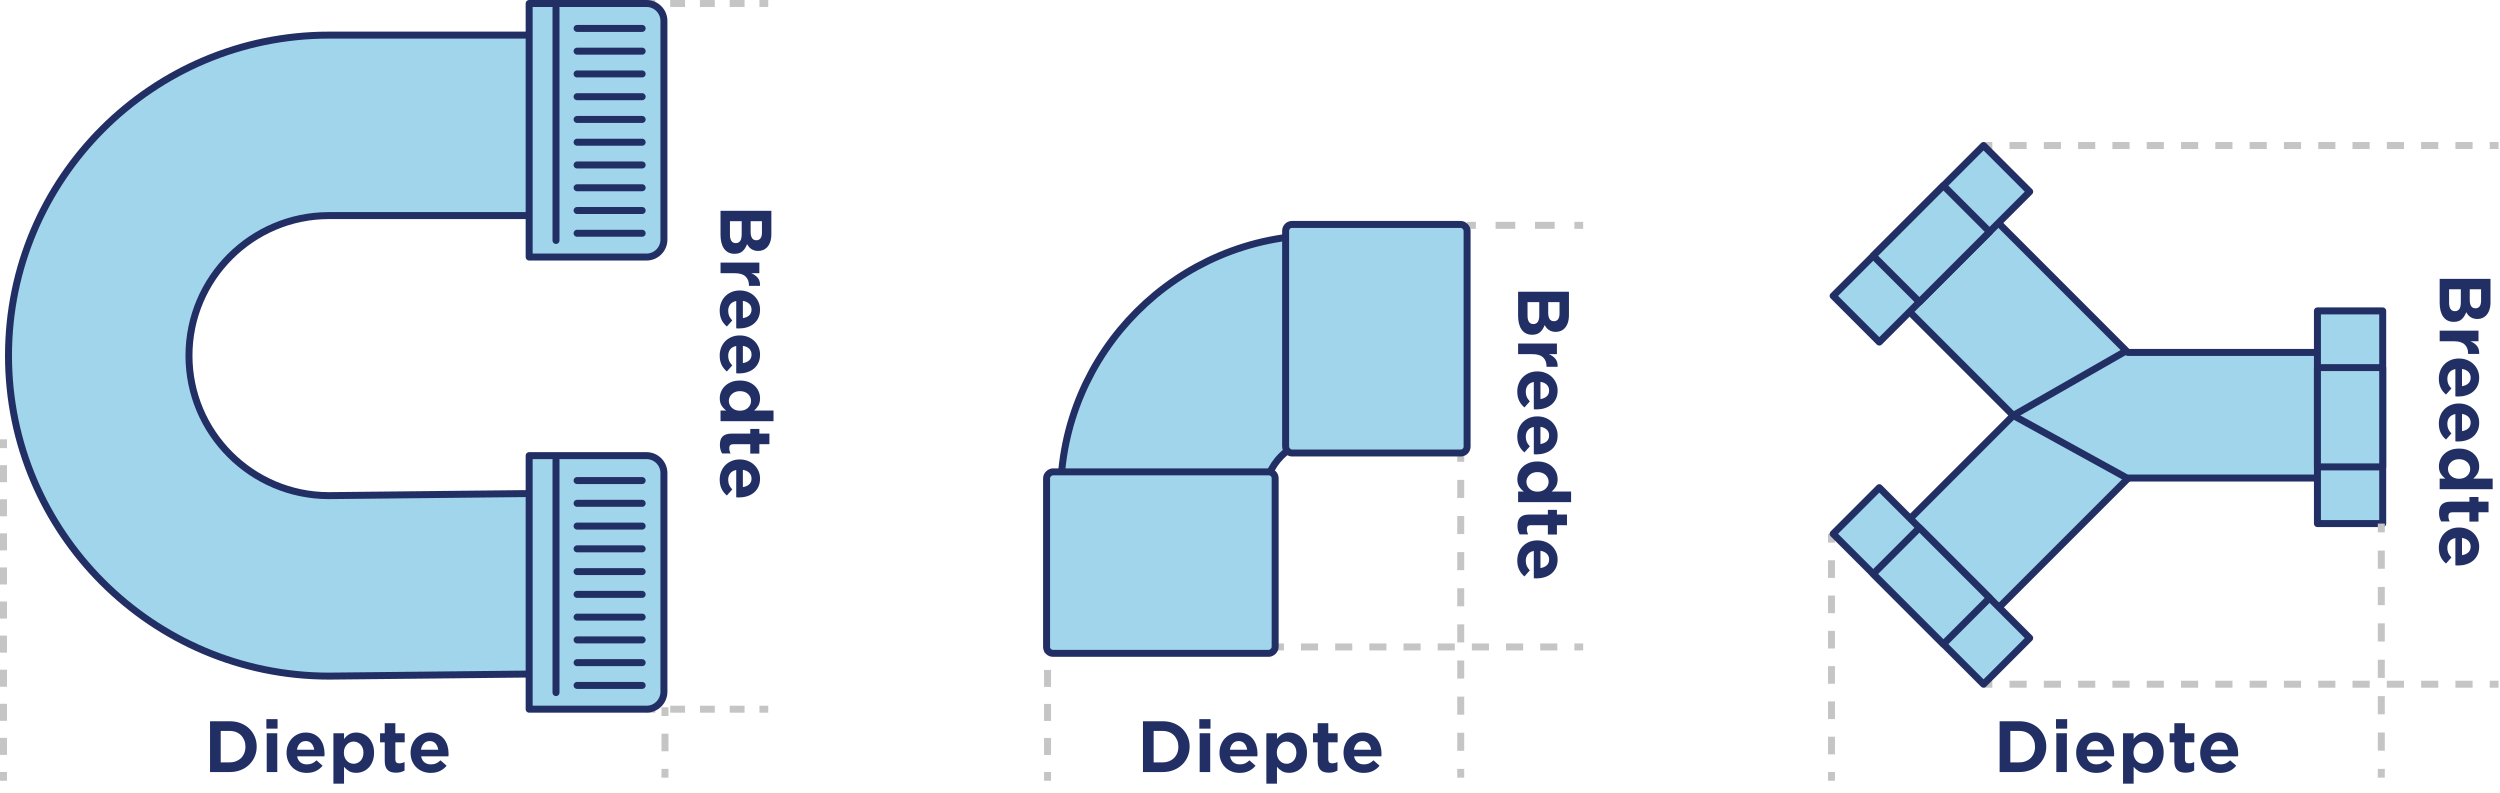 <?xml version="1.0" encoding="UTF-8"?>
<svg id="b" data-name="Laag 2" xmlns="http://www.w3.org/2000/svg" width="465.435" height="147.677" viewBox="0 0 465.435 147.677">
  <g id="c" data-name="Laag 1">
    <polygon points="438.236 65.61 396.148 65.61 396.147 65.61 366.386 35.849 349.852 52.384 374.819 77.351 349.852 102.319 366.386 118.853 396.147 89.092 396.328 88.993 438.236 88.993 438.236 65.61" fill="#a1d5eb" stroke="#212f64" stroke-linecap="round" stroke-linejoin="round" stroke-width="1.3"/>
    <g>
      <line x1="294.747" y1="120.444" x2="293.11" y2="120.444" fill="none" stroke="#c5c5c5" stroke-miterlimit="10" stroke-width="1.3"/>
      <line x1="289.929" y1="120.444" x2="240.627" y2="120.444" fill="none" stroke="#c5c5c5" stroke-dasharray="0 0 3.181 3.181" stroke-miterlimit="10" stroke-width="1.3"/>
      <line x1="239.037" y1="120.444" x2="237.4" y2="120.444" fill="none" stroke="#c5c5c5" stroke-miterlimit="10" stroke-width="1.3"/>
    </g>
    <g>
      <line x1="294.747" y1="41.951" x2="293.11" y2="41.951" fill="none" stroke="#c5c5c5" stroke-miterlimit="10" stroke-width="1.3"/>
      <line x1="289.442" y1="41.951" x2="276.607" y2="41.951" fill="none" stroke="#c5c5c5" stroke-dasharray="0 0 3.667 3.667" stroke-miterlimit="10" stroke-width="1.3"/>
      <line x1="274.773" y1="41.951" x2="273.136" y2="41.951" fill="none" stroke="#c5c5c5" stroke-miterlimit="10" stroke-width="1.3"/>
    </g>
    <g>
      <line x1="143.025" y1=".65" x2="141.388" y2=".65" fill="none" stroke="#c5c5c5" stroke-miterlimit="10" stroke-width="1.3"/>
      <line x1="138.619" y1=".65" x2="123.385" y2=".65" fill="none" stroke="#c5c5c5" stroke-dasharray="0 0 2.77 2.77" stroke-miterlimit="10" stroke-width="1.3"/>
      <line x1="122" y1=".65" x2="120.363" y2=".65" fill="none" stroke="#c5c5c5" stroke-miterlimit="10" stroke-width="1.3"/>
    </g>
    <g>
      <line x1="143.025" y1="132.034" x2="141.388" y2="132.034" fill="none" stroke="#c5c5c5" stroke-miterlimit="10" stroke-width="1.3"/>
      <line x1="138.619" y1="132.034" x2="123.385" y2="132.034" fill="none" stroke="#c5c5c5" stroke-dasharray="0 0 2.77 2.77" stroke-miterlimit="10" stroke-width="1.3"/>
      <line x1="122" y1="132.034" x2="120.363" y2="132.034" fill="none" stroke="#c5c5c5" stroke-miterlimit="10" stroke-width="1.3"/>
    </g>
    <g>
      <line x1="465.16" y1="127.383" x2="463.523" y2="127.383" fill="none" stroke="#c5c5c5" stroke-miterlimit="10" stroke-width="1.3"/>
      <line x1="460.33" y1="127.383" x2="372.515" y2="127.383" fill="none" stroke="#c5c5c5" stroke-dasharray="0 0 3.193 3.193" stroke-miterlimit="10" stroke-width="1.3"/>
      <line x1="370.918" y1="127.383" x2="369.281" y2="127.383" fill="none" stroke="#c5c5c5" stroke-miterlimit="10" stroke-width="1.3"/>
    </g>
    <g>
      <line x1="465.16" y1="27.092" x2="463.523" y2="27.092" fill="none" stroke="#c5c5c5" stroke-miterlimit="10" stroke-width="1.3"/>
      <line x1="460.33" y1="27.092" x2="372.515" y2="27.092" fill="none" stroke="#c5c5c5" stroke-dasharray="0 0 3.193 3.193" stroke-miterlimit="10" stroke-width="1.3"/>
      <line x1="370.918" y1="27.092" x2="369.281" y2="27.092" fill="none" stroke="#c5c5c5" stroke-miterlimit="10" stroke-width="1.3"/>
    </g>
    <g>
      <path d="m212.792,134.275h3.653c.746,0,1.426.119,2.041.357s1.144.57,1.586.994c.442.425.787.923,1.034,1.495s.371,1.192.371,1.859v.025c0,.668-.124,1.29-.371,1.866s-.591,1.077-1.034,1.501c-.442.425-.971.759-1.586,1.001-.615.243-1.295.364-2.041.364h-3.653v-9.464Zm1.989,1.807v5.851h1.664c.442,0,.843-.072,1.203-.215.359-.143.667-.34.923-.592.256-.251.455-.555.598-.91.143-.354.214-.749.214-1.183v-.026c0-.424-.071-.816-.214-1.176s-.342-.67-.598-.93c-.255-.26-.563-.462-.923-.604-.36-.144-.76-.215-1.203-.215h-1.664Z" fill="#212f64" stroke-width="0"/>
      <path d="m223.282,133.885h2.08v1.768h-2.08v-1.768Zm.065,2.626h1.963v7.228h-1.963v-7.228Z" fill="#212f64" stroke-width="0"/>
      <path d="m230.796,143.895c-.538,0-1.036-.091-1.495-.273-.459-.182-.856-.438-1.189-.767s-.596-.722-.787-1.177c-.19-.455-.286-.96-.286-1.515v-.025c0-.521.086-1.008.26-1.463s.418-.852.734-1.189.693-.606,1.131-.806c.438-.199.917-.3,1.437-.3.598,0,1.118.108,1.56.325.442.217.806.505,1.092.864.286.36.5.776.644,1.248.143.473.214.965.214,1.476,0,.078-.002.161-.006.247-.004.087-.011.178-.02.273h-5.083c.095.494.303.866.624,1.118.32.251.719.377,1.196.377.364,0,.683-.059.956-.176s.553-.31.838-.578l1.131,1.001c-.338.416-.75.743-1.235.981s-1.057.357-1.716.357Zm1.391-4.316c-.07-.477-.236-.864-.5-1.163-.265-.299-.626-.449-1.085-.449-.442,0-.804.146-1.086.436-.282.291-.461.683-.539,1.177h3.211Z" fill="#212f64" stroke-width="0"/>
      <path d="m235.762,136.511h1.976v1.078c.251-.346.559-.635.923-.864.364-.229.819-.345,1.365-.345.425,0,.834.083,1.229.247.395.165.745.405,1.053.722.307.316.554.707.741,1.17.187.464.28.995.28,1.593v.026c0,.598-.091,1.131-.273,1.599-.182.468-.427.86-.734,1.177s-.661.557-1.06.722c-.398.164-.81.246-1.235.246-.555,0-1.012-.11-1.372-.331-.359-.221-.665-.483-.917-.786v3.133h-1.976v-9.386Zm3.77,5.681c.243,0,.475-.048.696-.144.221-.095.416-.231.585-.409s.301-.395.396-.649c.095-.256.143-.54.143-.852v-.026c0-.312-.048-.594-.143-.845-.096-.252-.228-.466-.396-.644s-.364-.316-.585-.416c-.221-.1-.453-.149-.696-.149-.251,0-.485.05-.702.149-.217.1-.41.238-.579.416s-.301.392-.396.644c-.096.251-.143.532-.143.845v.026c0,.312.047.594.143.845.095.251.228.466.396.644s.362.316.579.416c.216.1.45.149.702.149Z" fill="#212f64" stroke-width="0"/>
      <path d="m247.424,143.856c-.312,0-.598-.035-.858-.104-.26-.069-.481-.186-.663-.351-.182-.165-.325-.386-.429-.663s-.156-.624-.156-1.04v-3.497h-.871v-1.689h.871v-1.872h1.976v1.872h1.742v1.689h-1.742v3.172c0,.494.234.741.702.741.364,0,.702-.082,1.014-.247v1.586c-.217.122-.451.219-.702.293-.251.073-.546.11-.884.11Z" fill="#212f64" stroke-width="0"/>
      <path d="m253.885,143.895c-.538,0-1.036-.091-1.495-.273-.459-.182-.856-.438-1.189-.767s-.596-.722-.787-1.177c-.19-.455-.286-.96-.286-1.515v-.025c0-.521.086-1.008.26-1.463s.418-.852.734-1.189.693-.606,1.131-.806c.438-.199.917-.3,1.437-.3.598,0,1.118.108,1.56.325.442.217.806.505,1.092.864.286.36.5.776.644,1.248.143.473.214.965.214,1.476,0,.078-.002.161-.006.247-.004.087-.011.178-.02.273h-5.083c.095.494.303.866.624,1.118.32.251.719.377,1.196.377.364,0,.683-.059.956-.176s.553-.31.838-.578l1.131,1.001c-.338.416-.75.743-1.235.981s-1.057.357-1.716.357Zm1.391-4.316c-.07-.477-.236-.864-.5-1.163-.265-.299-.626-.449-1.085-.449-.442,0-.804.146-1.086.436-.282.291-.461.683-.539,1.177h3.211Z" fill="#212f64" stroke-width="0"/>
    </g>
    <g>
      <path d="m292.096,54.313v4.355c0,.546-.071,1.026-.214,1.442s-.349.763-.618,1.04c-.433.425-.971.637-1.612.637h-.026c-.269,0-.509-.034-.722-.104s-.401-.16-.565-.273c-.165-.112-.31-.247-.436-.402-.125-.156-.236-.316-.332-.481-.199.546-.477.981-.832,1.307s-.85.487-1.482.487h-.026c-.434,0-.812-.084-1.138-.253-.325-.169-.596-.408-.812-.716s-.379-.68-.487-1.117c-.108-.438-.163-.921-.163-1.45v-4.472h9.464Zm-6.604,6.019c.338,0,.603-.13.793-.39.191-.26.286-.672.286-1.235v-2.456h-2.184v2.534c0,.485.089.865.267,1.138.178.273.449.409.812.409h.026Zm3.835-.532c.321,0,.57-.122.748-.364.178-.243.267-.594.267-1.053v-2.132h-2.106v2.002c0,.477.084.854.253,1.131s.44.416.812.416h.026Z" fill="#212f64" stroke-width="0"/>
      <path d="m289.86,63.959v1.976h-1.495c.511.217.917.509,1.216.878.299.368.435.859.409,1.476h-2.067v-.104c0-.693-.212-1.241-.637-1.645-.424-.403-1.079-.604-1.963-.604h-2.691v-1.976h7.228Z" fill="#212f64" stroke-width="0"/>
      <path d="m282.476,72.903c0-.537.091-1.035.273-1.494.182-.46.438-.856.767-1.189.33-.334.722-.597,1.177-.787s.96-.286,1.515-.286h.026c.52,0,1.007.087,1.462.261.455.173.852.418,1.189.734s.606.693.806,1.131c.199.438.299.916.299,1.437,0,.598-.108,1.118-.325,1.56-.217.442-.505.807-.865,1.092-.36.286-.776.501-1.248.644-.472.144-.964.215-1.476.215-.078,0-.16-.002-.247-.007-.087-.004-.178-.011-.273-.02v-5.083c-.494.096-.867.304-1.118.624-.251.321-.377.72-.377,1.196,0,.364.058.683.175.956.117.272.31.552.579.838l-1.001,1.131c-.416-.338-.743-.749-.981-1.234s-.357-1.058-.357-1.717Zm4.316,1.392c.477-.069.864-.236,1.164-.501.299-.264.448-.626.448-1.085,0-.442-.145-.804-.436-1.086-.291-.281-.683-.461-1.176-.539v3.211Z" fill="#212f64" stroke-width="0"/>
      <path d="m282.476,81.275c0-.537.091-1.035.273-1.494.182-.46.438-.856.767-1.189.33-.334.722-.597,1.177-.787s.96-.286,1.515-.286h.026c.52,0,1.007.087,1.462.261.455.173.852.418,1.189.734s.606.693.806,1.131c.199.438.299.916.299,1.437,0,.598-.108,1.118-.325,1.56-.217.442-.505.807-.865,1.092-.36.286-.776.501-1.248.644-.472.144-.964.215-1.476.215-.078,0-.16-.002-.247-.007-.087-.004-.178-.011-.273-.02v-5.083c-.494.096-.867.304-1.118.624-.251.321-.377.72-.377,1.196,0,.364.058.683.175.956.117.272.31.552.579.838l-1.001,1.131c-.416-.338-.743-.749-.981-1.234s-.357-1.058-.357-1.717Zm4.316,1.392c.477-.069.864-.236,1.164-.501.299-.264.448-.626.448-1.085,0-.442-.145-.804-.436-1.086-.291-.281-.683-.461-1.176-.539v3.211Z" fill="#212f64" stroke-width="0"/>
      <path d="m282.489,89.218c0-.425.083-.834.247-1.229s.405-.745.722-1.053c.316-.308.706-.555,1.17-.741.463-.187.999-.279,1.605-.279h.026c.598,0,1.129.091,1.593.272.463.183.854.427,1.17.735.316.308.557.658.721,1.053s.247.808.247,1.241c0,.555-.108,1.012-.325,1.372-.217.359-.477.665-.78.916h3.614v1.976h-9.867v-1.976h1.066c-.347-.251-.635-.559-.864-.923s-.345-.819-.345-1.365Zm1.69.494c0,.242.05.475.149.695.1.222.238.416.416.585s.392.302.644.396c.251.096.533.144.845.144h.026c.312,0,.594-.048.845-.144.251-.095.466-.228.644-.396.177-.169.316-.363.416-.585.099-.221.149-.453.149-.695,0-.251-.048-.485-.143-.702-.096-.217-.232-.409-.41-.578s-.395-.302-.65-.396c-.256-.096-.54-.144-.852-.144h-.026c-.312,0-.594.048-.845.144-.251.095-.466.228-.644.396s-.316.361-.416.578-.149.451-.149.702Z" fill="#212f64" stroke-width="0"/>
      <path d="m282.515,97.902c0-.312.035-.598.104-.857.069-.26.187-.481.351-.663.165-.183.386-.325.663-.429.277-.104.624-.156,1.04-.156h3.497v-.871h1.69v.871h1.872v1.976h-1.872v1.742h-1.69v-1.742h-3.172c-.494,0-.741.234-.741.702,0,.364.082.702.247,1.014h-1.586c-.122-.217-.219-.45-.292-.701-.074-.252-.111-.547-.111-.885Z" fill="#212f64" stroke-width="0"/>
      <path d="m282.476,104.362c0-.537.091-1.035.273-1.494.182-.46.438-.856.767-1.189.33-.334.722-.597,1.177-.787s.96-.286,1.515-.286h.026c.52,0,1.007.087,1.462.261.455.173.852.418,1.189.734s.606.693.806,1.131c.199.438.299.916.299,1.437,0,.598-.108,1.118-.325,1.56-.217.442-.505.807-.865,1.092-.36.286-.776.501-1.248.644-.472.144-.964.215-1.476.215-.078,0-.16-.002-.247-.007-.087-.004-.178-.011-.273-.02v-5.083c-.494.096-.867.304-1.118.624-.251.321-.377.72-.377,1.196,0,.364.058.683.175.956.117.272.31.552.579.838l-1.001,1.131c-.416-.338-.743-.749-.981-1.234s-.357-1.058-.357-1.717Zm4.316,1.392c.477-.069.864-.236,1.164-.501.299-.264.448-.626.448-1.085,0-.442-.145-.804-.436-1.086-.291-.281-.683-.461-1.176-.539v3.211Z" fill="#212f64" stroke-width="0"/>
    </g>
    <g>
      <path d="m143.608,39.243v4.355c0,.546-.071,1.026-.214,1.442s-.349.763-.618,1.04c-.433.425-.971.637-1.612.637h-.026c-.269,0-.509-.034-.722-.104s-.401-.16-.565-.273c-.165-.112-.31-.247-.436-.402-.125-.156-.236-.316-.332-.481-.199.546-.477.981-.832,1.307s-.85.487-1.482.487h-.026c-.434,0-.812-.084-1.138-.253-.325-.169-.596-.408-.812-.716s-.379-.68-.487-1.117c-.108-.438-.163-.921-.163-1.45v-4.472h9.464Zm-6.604,6.019c.338,0,.603-.13.793-.39.191-.26.286-.672.286-1.235v-2.456h-2.184v2.534c0,.485.089.865.267,1.138.178.273.449.409.812.409h.026Zm3.835-.532c.321,0,.57-.122.748-.364.178-.243.267-.594.267-1.053v-2.132h-2.106v2.002c0,.477.084.854.253,1.131s.44.416.812.416h.026Z" fill="#212f64" stroke-width="0"/>
      <path d="m141.372,48.89v1.976h-1.495c.511.217.917.509,1.216.878.299.368.435.859.409,1.476h-2.067v-.104c0-.693-.212-1.241-.637-1.645-.424-.403-1.079-.604-1.963-.604h-2.691v-1.976h7.228Z" fill="#212f64" stroke-width="0"/>
      <path d="m133.988,57.833c0-.537.091-1.035.273-1.494.182-.46.438-.856.767-1.189.33-.334.722-.597,1.177-.787s.96-.286,1.515-.286h.026c.52,0,1.007.087,1.462.261.455.173.852.418,1.189.734s.606.693.806,1.131c.199.438.299.916.299,1.437,0,.598-.108,1.118-.325,1.56-.217.442-.505.807-.865,1.092-.36.286-.776.501-1.248.644-.472.144-.964.215-1.476.215-.078,0-.16-.002-.247-.007-.087-.004-.178-.011-.273-.02v-5.083c-.494.096-.867.304-1.118.624-.251.321-.377.72-.377,1.196,0,.364.058.683.175.956.117.272.31.552.579.838l-1.001,1.131c-.416-.338-.743-.749-.981-1.234s-.357-1.058-.357-1.717Zm4.316,1.392c.477-.069.864-.236,1.164-.501.299-.264.448-.626.448-1.085,0-.442-.145-.804-.436-1.086-.291-.281-.683-.461-1.176-.539v3.211Z" fill="#212f64" stroke-width="0"/>
      <path d="m133.988,66.205c0-.537.091-1.035.273-1.494.182-.46.438-.856.767-1.189.33-.334.722-.597,1.177-.787s.96-.286,1.515-.286h.026c.52,0,1.007.087,1.462.261.455.173.852.418,1.189.734s.606.693.806,1.131c.199.438.299.916.299,1.437,0,.598-.108,1.118-.325,1.56-.217.442-.505.807-.865,1.092-.36.286-.776.501-1.248.644-.472.144-.964.215-1.476.215-.078,0-.16-.002-.247-.007-.087-.004-.178-.011-.273-.02v-5.083c-.494.096-.867.304-1.118.624-.251.321-.377.72-.377,1.196,0,.364.058.683.175.956.117.272.31.552.579.838l-1.001,1.131c-.416-.338-.743-.749-.981-1.234s-.357-1.058-.357-1.717Zm4.316,1.392c.477-.069.864-.236,1.164-.501.299-.264.448-.626.448-1.085,0-.442-.145-.804-.436-1.086-.291-.281-.683-.461-1.176-.539v3.211Z" fill="#212f64" stroke-width="0"/>
      <path d="m134.001,74.149c0-.425.083-.834.247-1.229s.405-.745.722-1.053c.316-.308.706-.555,1.17-.741.463-.187.999-.279,1.605-.279h.026c.598,0,1.129.091,1.593.272.463.183.854.427,1.17.735.316.308.557.658.721,1.053s.247.808.247,1.241c0,.555-.108,1.012-.325,1.372-.217.359-.477.665-.78.916h3.614v1.976h-9.867v-1.976h1.066c-.347-.251-.635-.559-.864-.923s-.345-.819-.345-1.365Zm1.69.494c0,.242.05.475.149.695.1.222.238.416.416.585s.392.302.644.396c.251.096.533.144.845.144h.026c.312,0,.594-.048.845-.144.251-.095.466-.228.644-.396.177-.169.316-.363.416-.585.099-.221.149-.453.149-.695,0-.251-.048-.485-.143-.702-.096-.217-.232-.409-.41-.578s-.395-.302-.65-.396c-.256-.096-.54-.144-.852-.144h-.026c-.312,0-.594.048-.845.144-.251.095-.466.228-.644.396s-.316.361-.416.578-.149.451-.149.702Z" fill="#212f64" stroke-width="0"/>
      <path d="m134.026,82.832c0-.312.035-.598.104-.857.069-.26.187-.481.351-.663.165-.183.386-.325.663-.429.277-.104.624-.156,1.04-.156h3.497v-.871h1.69v.871h1.872v1.976h-1.872v1.742h-1.69v-1.742h-3.172c-.494,0-.741.234-.741.702,0,.364.082.702.247,1.014h-1.586c-.122-.217-.219-.45-.292-.701-.074-.252-.111-.547-.111-.885Z" fill="#212f64" stroke-width="0"/>
      <path d="m133.988,89.293c0-.537.091-1.035.273-1.494.182-.46.438-.856.767-1.189.33-.334.722-.597,1.177-.787s.96-.286,1.515-.286h.026c.52,0,1.007.087,1.462.261.455.173.852.418,1.189.734s.606.693.806,1.131c.199.438.299.916.299,1.437,0,.598-.108,1.118-.325,1.56-.217.442-.505.807-.865,1.092-.36.286-.776.501-1.248.644-.472.144-.964.215-1.476.215-.078,0-.16-.002-.247-.007-.087-.004-.178-.011-.273-.02v-5.083c-.494.096-.867.304-1.118.624-.251.321-.377.72-.377,1.196,0,.364.058.683.175.956.117.272.31.552.579.838l-1.001,1.131c-.416-.338-.743-.749-.981-1.234s-.357-1.058-.357-1.717Zm4.316,1.392c.477-.069.864-.236,1.164-.501.299-.264.448-.626.448-1.085,0-.442-.145-.804-.436-1.086-.291-.281-.683-.461-1.176-.539v3.211Z" fill="#212f64" stroke-width="0"/>
    </g>
    <g>
      <path d="m463.666,51.913v4.355c0,.546-.071,1.026-.215,1.442-.143.416-.349.763-.617,1.04-.434.425-.971.637-1.612.637h-.025c-.269,0-.51-.034-.722-.104-.213-.069-.401-.16-.565-.273-.165-.112-.31-.247-.436-.402-.126-.156-.236-.316-.331-.481-.2.546-.478.981-.832,1.307-.355.325-.85.487-1.482.487h-.026c-.433,0-.812-.084-1.137-.253-.325-.169-.597-.408-.812-.716-.217-.308-.38-.68-.488-1.117-.108-.438-.162-.921-.162-1.45v-4.472h9.464Zm-6.604,6.019c.338,0,.602-.13.793-.39.19-.26.286-.672.286-1.235v-2.456h-2.185v2.534c0,.485.089.865.267,1.138.178.273.448.409.812.409h.026Zm3.835-.532c.32,0,.569-.122.747-.364.178-.243.267-.594.267-1.053v-2.132h-2.106v2.002c0,.477.085.854.254,1.131s.439.416.812.416h.026Z" fill="#212f64" stroke-width="0"/>
      <path d="m461.43,61.56v1.976h-1.494c.511.217.916.509,1.215.878.299.368.436.859.41,1.476h-2.067v-.104c0-.693-.213-1.241-.637-1.645-.425-.403-1.079-.604-1.963-.604h-2.691v-1.976h7.228Z" fill="#212f64" stroke-width="0"/>
      <path d="m454.046,70.503c0-.537.091-1.035.273-1.494.182-.46.438-.856.767-1.189.329-.334.722-.597,1.177-.787s.96-.286,1.515-.286h.025c.521,0,1.008.087,1.463.261.455.173.852.418,1.189.734s.606.693.806,1.131.3.916.3,1.437c0,.598-.108,1.118-.325,1.56-.217.442-.505.807-.864,1.092-.36.286-.776.501-1.248.644-.473.144-.965.215-1.476.215-.078,0-.161-.002-.247-.007-.087-.004-.178-.011-.273-.02v-5.083c-.494.096-.866.304-1.118.624-.251.321-.377.72-.377,1.196,0,.364.059.683.176.956.117.272.31.552.578.838l-1.001,1.131c-.416-.338-.743-.749-.981-1.234s-.357-1.058-.357-1.717Zm4.316,1.392c.477-.069.864-.236,1.163-.501.299-.264.449-.626.449-1.085,0-.442-.146-.804-.436-1.086-.291-.281-.683-.461-1.177-.539v3.211Z" fill="#212f64" stroke-width="0"/>
      <path d="m454.046,78.875c0-.537.091-1.035.273-1.494.182-.46.438-.856.767-1.189.329-.334.722-.597,1.177-.787s.96-.286,1.515-.286h.025c.521,0,1.008.087,1.463.261.455.173.852.418,1.189.734s.606.693.806,1.131.3.916.3,1.437c0,.598-.108,1.118-.325,1.56-.217.442-.505.807-.864,1.092-.36.286-.776.501-1.248.644-.473.144-.965.215-1.476.215-.078,0-.161-.002-.247-.007-.087-.004-.178-.011-.273-.02v-5.083c-.494.096-.866.304-1.118.624-.251.321-.377.72-.377,1.196,0,.364.059.683.176.956.117.272.31.552.578.838l-1.001,1.131c-.416-.338-.743-.749-.981-1.234s-.357-1.058-.357-1.717Zm4.316,1.392c.477-.069.864-.236,1.163-.501.299-.264.449-.626.449-1.085,0-.442-.146-.804-.436-1.086-.291-.281-.683-.461-1.177-.539v3.211Z" fill="#212f64" stroke-width="0"/>
      <path d="m454.06,86.819c0-.425.082-.834.246-1.229.165-.395.405-.745.722-1.053s.707-.555,1.17-.741c.464-.187.999-.279,1.605-.279h.026c.598,0,1.129.091,1.593.272.463.183.854.427,1.17.735.316.308.557.658.722,1.053.164.395.247.808.247,1.241,0,.555-.108,1.012-.325,1.372-.217.359-.477.665-.78.916h3.614v1.976h-9.867v-1.976h1.066c-.347-.251-.636-.559-.865-.923s-.344-.819-.344-1.365Zm1.689.494c0,.242.05.475.149.695.1.222.238.416.416.585s.393.302.644.396c.251.096.533.144.845.144h.026c.312,0,.594-.048.845-.144.252-.095.466-.228.644-.396s.316-.363.416-.585c.1-.221.149-.453.149-.695,0-.251-.048-.485-.143-.702-.096-.217-.232-.409-.409-.578-.178-.169-.395-.302-.65-.396-.256-.096-.539-.144-.852-.144h-.026c-.312,0-.594.048-.845.144-.251.095-.466.228-.644.396s-.316.361-.416.578-.149.451-.149.702Z" fill="#212f64" stroke-width="0"/>
      <path d="m454.085,95.502c0-.312.035-.598.104-.857s.186-.481.351-.663c.165-.183.386-.325.663-.429.277-.104.624-.156,1.04-.156h3.497v-.871h1.689v.871h1.872v1.976h-1.872v1.742h-1.689v-1.742h-3.172c-.494,0-.741.234-.741.702,0,.364.082.702.247,1.014h-1.586c-.122-.217-.219-.45-.293-.701-.073-.252-.11-.547-.11-.885Z" fill="#212f64" stroke-width="0"/>
      <path d="m454.046,101.963c0-.537.091-1.035.273-1.494.182-.46.438-.856.767-1.189.329-.334.722-.597,1.177-.787s.96-.286,1.515-.286h.025c.521,0,1.008.087,1.463.261.455.173.852.418,1.189.734s.606.693.806,1.131.3.916.3,1.437c0,.598-.108,1.118-.325,1.56-.217.442-.505.807-.864,1.092-.36.286-.776.501-1.248.644-.473.144-.965.215-1.476.215-.078,0-.161-.002-.247-.007-.087-.004-.178-.011-.273-.02v-5.083c-.494.096-.866.304-1.118.624-.251.321-.377.72-.377,1.196,0,.364.059.683.176.956.117.272.31.552.578.838l-1.001,1.131c-.416-.338-.743-.749-.981-1.234s-.357-1.058-.357-1.717Zm4.316,1.392c.477-.069.864-.236,1.163-.501.299-.264.449-.626.449-1.085,0-.442-.146-.804-.436-1.086-.291-.281-.683-.461-1.177-.539v3.211Z" fill="#212f64" stroke-width="0"/>
    </g>
    <g>
      <line x1="271.947" y1="84.337" x2="271.947" y2="85.974" fill="none" stroke="#c5c5c5" stroke-miterlimit="10" stroke-width="1.3"/>
      <line x1="271.947" y1="89.337" x2="271.947" y2="141.465" fill="none" stroke="#c5c5c5" stroke-dasharray="0 0 3.363 3.363" stroke-miterlimit="10" stroke-width="1.3"/>
      <line x1="271.947" y1="143.146" x2="271.947" y2="144.783" fill="none" stroke="#c5c5c5" stroke-miterlimit="10" stroke-width="1.3"/>
    </g>
    <g>
      <line x1="195.025" y1="119.92" x2="195.025" y2="121.557" fill="none" stroke="#c5c5c5" stroke-miterlimit="10" stroke-width="1.3"/>
      <line x1="195.025" y1="124.723" x2="195.025" y2="142.137" fill="none" stroke="#c5c5c5" stroke-dasharray="0 0 3.166 3.166" stroke-miterlimit="10" stroke-width="1.3"/>
      <line x1="195.025" y1="143.72" x2="195.025" y2="145.357" fill="none" stroke="#c5c5c5" stroke-miterlimit="10" stroke-width="1.3"/>
    </g>
    <g>
      <path d="m372.28,134.275h3.654c.745,0,1.425.119,2.041.357.615.238,1.144.57,1.586.994.441.425.786.923,1.033,1.495s.37,1.192.37,1.859v.025c0,.668-.123,1.29-.37,1.866s-.592,1.077-1.033,1.501c-.442.425-.971.759-1.586,1.001-.616.243-1.296.364-2.041.364h-3.654v-9.464Zm1.99,1.807v5.851h1.664c.441,0,.843-.072,1.202-.215s.667-.34.923-.592c.256-.251.455-.555.599-.91.143-.354.214-.749.214-1.183v-.026c0-.424-.071-.816-.214-1.176-.144-.359-.343-.67-.599-.93s-.563-.462-.923-.604c-.359-.144-.761-.215-1.202-.215h-1.664Z" fill="#212f64" stroke-width="0"/>
      <path d="m382.772,133.885h2.08v1.768h-2.08v-1.768Zm.064,2.626h1.963v7.228h-1.963v-7.228Z" fill="#212f64" stroke-width="0"/>
      <path d="m390.285,143.895c-.537,0-1.035-.091-1.494-.273-.46-.182-.856-.438-1.189-.767-.334-.329-.597-.722-.787-1.177s-.286-.96-.286-1.515v-.025c0-.521.087-1.008.261-1.463.173-.455.418-.852.734-1.189s.693-.606,1.131-.806.916-.3,1.437-.3c.598,0,1.118.108,1.56.325.442.217.807.505,1.092.864.286.36.501.776.644,1.248.144.473.215.965.215,1.476,0,.078-.002.161-.007.247-.004.087-.011.178-.02.273h-5.083c.096.494.304.866.624,1.118.321.251.72.377,1.196.377.364,0,.683-.059.956-.176.272-.117.552-.31.838-.578l1.131,1.001c-.338.416-.749.743-1.234.981s-1.058.357-1.717.357Zm1.392-4.316c-.069-.477-.236-.864-.501-1.163-.264-.299-.626-.449-1.085-.449-.442,0-.804.146-1.086.436-.281.291-.461.683-.539,1.177h3.211Z" fill="#212f64" stroke-width="0"/>
      <path d="m395.252,136.511h1.976v1.078c.251-.346.56-.635.923-.864.364-.229.819-.345,1.365-.345.425,0,.834.083,1.229.247.395.165.745.405,1.053.722s.555.707.741,1.17c.187.464.279.995.279,1.593v.026c0,.598-.091,1.131-.272,1.599-.183.468-.427.86-.734,1.177-.309.316-.661.557-1.06.722-.399.164-.811.246-1.235.246-.555,0-1.012-.11-1.371-.331-.36-.221-.666-.483-.917-.786v3.133h-1.976v-9.386Zm3.77,5.681c.243,0,.475-.048.695-.144.222-.095.416-.231.585-.409s.302-.395.396-.649c.096-.256.144-.54.144-.852v-.026c0-.312-.048-.594-.144-.845-.095-.252-.228-.466-.396-.644s-.363-.316-.585-.416c-.221-.1-.452-.149-.695-.149-.251,0-.485.05-.702.149s-.409.238-.578.416-.302.392-.396.644c-.096.251-.143.532-.143.845v.026c0,.312.047.594.143.845.095.251.228.466.396.644s.361.316.578.416.451.149.702.149Z" fill="#212f64" stroke-width="0"/>
      <path d="m406.912,143.856c-.312,0-.598-.035-.857-.104s-.481-.186-.663-.351c-.183-.165-.325-.386-.429-.663-.104-.277-.156-.624-.156-1.04v-3.497h-.871v-1.689h.871v-1.872h1.976v1.872h1.742v1.689h-1.742v3.172c0,.494.234.741.702.741.364,0,.702-.082,1.014-.247v1.586c-.217.122-.45.219-.701.293-.252.073-.547.11-.885.11Z" fill="#212f64" stroke-width="0"/>
      <path d="m413.373,143.895c-.537,0-1.035-.091-1.494-.273-.46-.182-.856-.438-1.189-.767-.334-.329-.597-.722-.787-1.177s-.286-.96-.286-1.515v-.025c0-.521.087-1.008.261-1.463.173-.455.418-.852.734-1.189s.693-.606,1.131-.806.916-.3,1.437-.3c.598,0,1.118.108,1.56.325.442.217.807.505,1.092.864.286.36.501.776.644,1.248.144.473.215.965.215,1.476,0,.078-.002.161-.007.247-.004.087-.011.178-.02.273h-5.083c.096.494.304.866.624,1.118.321.251.72.377,1.196.377.364,0,.683-.059.956-.176.272-.117.552-.31.838-.578l1.131,1.001c-.338.416-.749.743-1.234.981s-1.058.357-1.717.357Zm1.392-4.316c-.069-.477-.236-.864-.501-1.163-.264-.299-.626-.449-1.085-.449-.442,0-.804.146-1.086.436-.281.291-.461.683-.539,1.177h3.211Z" fill="#212f64" stroke-width="0"/>
    </g>
    <g>
      <path d="m39.103,134.275h3.653c.746,0,1.426.119,2.041.357s1.144.57,1.586.994c.442.425.787.923,1.034,1.495s.371,1.192.371,1.859v.025c0,.668-.124,1.29-.371,1.866s-.591,1.077-1.034,1.501c-.442.425-.971.759-1.586,1.001-.615.243-1.295.364-2.041.364h-3.653v-9.464Zm1.989,1.807v5.851h1.664c.442,0,.843-.072,1.203-.215.359-.143.667-.34.923-.592.256-.251.455-.555.598-.91.143-.354.214-.749.214-1.183v-.026c0-.424-.071-.816-.214-1.176s-.342-.67-.598-.93c-.255-.26-.563-.462-.923-.604-.36-.144-.76-.215-1.203-.215h-1.664Z" fill="#212f64" stroke-width="0"/>
      <path d="m49.593,133.885h2.08v1.768h-2.08v-1.768Zm.065,2.626h1.963v7.228h-1.963v-7.228Z" fill="#212f64" stroke-width="0"/>
      <path d="m57.108,143.895c-.538,0-1.036-.091-1.495-.273-.459-.182-.856-.438-1.189-.767s-.596-.722-.787-1.177c-.19-.455-.286-.96-.286-1.515v-.025c0-.521.086-1.008.26-1.463s.418-.852.734-1.189.693-.606,1.131-.806c.438-.199.917-.3,1.437-.3.598,0,1.118.108,1.56.325.442.217.806.505,1.092.864.286.36.5.776.644,1.248.143.473.214.965.214,1.476,0,.078-.002.161-.006.247-.004.087-.011.178-.02.273h-5.083c.095.494.303.866.624,1.118.32.251.719.377,1.196.377.364,0,.683-.059.956-.176s.553-.31.838-.578l1.131,1.001c-.338.416-.75.743-1.235.981s-1.057.357-1.716.357Zm1.391-4.316c-.07-.477-.236-.864-.5-1.163-.265-.299-.626-.449-1.085-.449-.442,0-.804.146-1.086.436-.282.291-.461.683-.539,1.177h3.211Z" fill="#212f64" stroke-width="0"/>
      <path d="m62.073,136.511h1.976v1.078c.251-.346.559-.635.923-.864.364-.229.819-.345,1.365-.345.425,0,.834.083,1.229.247.395.165.745.405,1.053.722.307.316.554.707.741,1.17.187.464.28.995.28,1.593v.026c0,.598-.091,1.131-.273,1.599-.182.468-.427.86-.734,1.177s-.661.557-1.06.722c-.398.164-.81.246-1.235.246-.555,0-1.012-.11-1.372-.331-.359-.221-.665-.483-.917-.786v3.133h-1.976v-9.386Zm3.77,5.681c.243,0,.475-.048.696-.144.221-.095.416-.231.585-.409s.301-.395.396-.649c.095-.256.143-.54.143-.852v-.026c0-.312-.048-.594-.143-.845-.096-.252-.228-.466-.396-.644s-.364-.316-.585-.416c-.221-.1-.453-.149-.696-.149-.251,0-.485.05-.702.149-.217.1-.41.238-.579.416s-.301.392-.396.644c-.096.251-.143.532-.143.845v.026c0,.312.047.594.143.845.095.251.228.466.396.644s.362.316.579.416c.216.1.45.149.702.149Z" fill="#212f64" stroke-width="0"/>
      <path d="m73.735,143.856c-.312,0-.598-.035-.858-.104-.26-.069-.481-.186-.663-.351-.182-.165-.325-.386-.429-.663s-.156-.624-.156-1.04v-3.497h-.871v-1.689h.871v-1.872h1.976v1.872h1.742v1.689h-1.742v3.172c0,.494.234.741.702.741.364,0,.702-.082,1.014-.247v1.586c-.217.122-.451.219-.702.293-.251.073-.546.11-.884.11Z" fill="#212f64" stroke-width="0"/>
      <path d="m80.196,143.895c-.538,0-1.036-.091-1.495-.273-.459-.182-.856-.438-1.189-.767s-.596-.722-.787-1.177c-.19-.455-.286-.96-.286-1.515v-.025c0-.521.086-1.008.26-1.463s.418-.852.734-1.189.693-.606,1.131-.806c.438-.199.917-.3,1.437-.3.598,0,1.118.108,1.56.325.442.217.806.505,1.092.864.286.36.5.776.644,1.248.143.473.214.965.214,1.476,0,.078-.002.161-.006.247-.004.087-.011.178-.02.273h-5.083c.095.494.303.866.624,1.118.32.251.719.377,1.196.377.364,0,.683-.059.956-.176s.553-.31.838-.578l1.131,1.001c-.338.416-.75.743-1.235.981s-1.057.357-1.716.357Zm1.391-4.316c-.07-.477-.236-.864-.5-1.163-.265-.299-.626-.449-1.085-.449-.442,0-.804.146-1.086.436-.282.291-.461.683-.539,1.177h3.211Z" fill="#212f64" stroke-width="0"/>
    </g>
    <g>
      <line x1=".65" y1="81.793" x2=".65" y2="83.429" fill="none" stroke="#c5c5c5" stroke-miterlimit="10" stroke-width="1.3"/>
      <line x1=".65" y1="86.603" x2=".65" y2="142.133" fill="none" stroke="#c5c5c5" stroke-dasharray="0 0 3.173 3.173" stroke-miterlimit="10" stroke-width="1.3"/>
      <line x1=".65" y1="143.72" x2=".65" y2="145.357" fill="none" stroke="#c5c5c5" stroke-miterlimit="10" stroke-width="1.3"/>
    </g>
    <g>
      <line x1="340.972" y1="99.384" x2="340.972" y2="101.021" fill="none" stroke="#c5c5c5" stroke-miterlimit="10" stroke-width="1.3"/>
      <line x1="340.972" y1="104.306" x2="340.972" y2="142.078" fill="none" stroke="#c5c5c5" stroke-dasharray="0 0 3.285 3.285" stroke-miterlimit="10" stroke-width="1.3"/>
      <line x1="340.972" y1="143.72" x2="340.972" y2="145.357" fill="none" stroke="#c5c5c5" stroke-miterlimit="10" stroke-width="1.3"/>
    </g>
    <path d="m245.984,43.767c-26.765,0-48.54,21.775-48.54,48.539,0,10.504,8.516,19.02,19.02,19.02s19.02-8.516,19.02-19.02c0-5.789,4.71-10.499,10.5-10.499,10.504,0,19.02-8.516,19.02-19.02s-8.516-19.02-19.02-19.02Z" fill="#a1d5eb" stroke="#212f64" stroke-linecap="round" stroke-linejoin="round" stroke-width="1.3"/>
    <rect x="239.35" y="41.782" width="33.786" height="42.555" rx="1.189" ry="1.189" fill="#a1d5eb" stroke="#212f64" stroke-linecap="round" stroke-linejoin="round" stroke-width="1.3"/>
    <rect x="199.23" y="83.463" width="33.786" height="42.555" rx="1.189" ry="1.189" transform="translate(320.863 -111.382) rotate(90)" fill="#a1d5eb" stroke="#212f64" stroke-linecap="round" stroke-linejoin="round" stroke-width="1.3"/>
    <rect x="431.445" y="57.881" width="12.152" height="39.597" fill="#a1d5eb" stroke="#212f64" stroke-linecap="round" stroke-linejoin="round" stroke-width="1.3"/>
    <rect x="431.445" y="68.438" width="12.152" height="18.482" fill="#a1d5eb" stroke="#212f64" stroke-linecap="round" stroke-linejoin="round" stroke-width="1.3"/>
    <g>
      <rect x="353.502" y="89.289" width="12.152" height="39.597" transform="translate(28.181 286.211) rotate(-45)" fill="#a1d5eb" stroke="#212f64" stroke-linecap="round" stroke-linejoin="round" stroke-width="1.3"/>
      <rect x="353.502" y="99.846" width="12.152" height="18.482" transform="translate(28.181 286.211) rotate(-45)" fill="#a1d5eb" stroke="#212f64" stroke-linecap="round" stroke-linejoin="round" stroke-width="1.3"/>
    </g>
    <g>
      <rect x="353.502" y="25.589" width="12.152" height="39.597" transform="translate(581.744 331.741) rotate(-135)" fill="#a1d5eb" stroke="#212f64" stroke-linecap="round" stroke-linejoin="round" stroke-width="1.3"/>
      <rect x="353.502" y="36.146" width="12.152" height="18.482" transform="translate(581.744 331.741) rotate(-135)" fill="#a1d5eb" stroke="#212f64" stroke-linecap="round" stroke-linejoin="round" stroke-width="1.3"/>
    </g>
    <path d="m61.338,125.874h-.087C28.35,125.874,1.582,99.106,1.582,66.204S28.35,6.536,61.25,6.536h41.572v33.6h-41.572c-14.374,0-26.068,11.694-26.068,26.068s11.654,26.03,25.994,26.07l41.472-.43.348,33.598-41.658.432Z" fill="#a1d5eb" stroke="#212f64" stroke-linecap="round" stroke-linejoin="round" stroke-width="1.3"/>
    <path d="m98.515.65h21.847c1.79,0,3.242,1.453,3.242,3.242v40.721c0,1.79-1.453,3.242-3.242,3.242h-21.847V.65h0Z" fill="#a1d5eb" stroke="#212f64" stroke-linecap="round" stroke-linejoin="round" stroke-width="1.3"/>
    <line x1="103.513" y1="1.484" x2="103.513" y2="44.765" fill="#a1d5eb" stroke="#212f64" stroke-linecap="round" stroke-linejoin="round" stroke-width="1.3"/>
    <g>
      <line x1="107.438" y1="5.29" x2="119.552" y2="5.29" fill="none" stroke="#212f64" stroke-linecap="round" stroke-linejoin="round" stroke-width="1.3"/>
      <line x1="107.438" y1="9.527" x2="119.552" y2="9.527" fill="none" stroke="#212f64" stroke-linecap="round" stroke-linejoin="round" stroke-width="1.3"/>
      <line x1="107.438" y1="13.765" x2="119.552" y2="13.765" fill="none" stroke="#212f64" stroke-linecap="round" stroke-linejoin="round" stroke-width="1.3"/>
      <line x1="107.438" y1="18.002" x2="119.552" y2="18.002" fill="none" stroke="#212f64" stroke-linecap="round" stroke-linejoin="round" stroke-width="1.3"/>
      <line x1="107.438" y1="22.24" x2="119.552" y2="22.24" fill="none" stroke="#212f64" stroke-linecap="round" stroke-linejoin="round" stroke-width="1.3"/>
      <line x1="107.438" y1="26.477" x2="119.552" y2="26.477" fill="none" stroke="#212f64" stroke-linecap="round" stroke-linejoin="round" stroke-width="1.3"/>
      <line x1="107.438" y1="30.715" x2="119.552" y2="30.715" fill="none" stroke="#212f64" stroke-linecap="round" stroke-linejoin="round" stroke-width="1.3"/>
      <line x1="107.438" y1="34.953" x2="119.552" y2="34.953" fill="none" stroke="#212f64" stroke-linecap="round" stroke-linejoin="round" stroke-width="1.3"/>
      <line x1="107.438" y1="39.19" x2="119.552" y2="39.19" fill="none" stroke="#212f64" stroke-linecap="round" stroke-linejoin="round" stroke-width="1.3"/>
      <line x1="107.438" y1="43.428" x2="119.552" y2="43.428" fill="none" stroke="#212f64" stroke-linecap="round" stroke-linejoin="round" stroke-width="1.3"/>
    </g>
    <path d="m98.515,84.828h21.847c1.79,0,3.242,1.453,3.242,3.242v40.721c0,1.79-1.453,3.242-3.242,3.242h-21.847v-47.206h0Z" fill="#a1d5eb" stroke="#212f64" stroke-linecap="round" stroke-linejoin="round" stroke-width="1.3"/>
    <line x1="103.513" y1="85.662" x2="103.513" y2="128.943" fill="#a1d5eb" stroke="#212f64" stroke-linecap="round" stroke-linejoin="round" stroke-width="1.3"/>
    <g>
      <line x1="107.438" y1="89.468" x2="119.552" y2="89.468" fill="none" stroke="#212f64" stroke-linecap="round" stroke-linejoin="round" stroke-width="1.3"/>
      <line x1="107.438" y1="93.705" x2="119.552" y2="93.705" fill="none" stroke="#212f64" stroke-linecap="round" stroke-linejoin="round" stroke-width="1.3"/>
      <line x1="107.438" y1="97.943" x2="119.552" y2="97.943" fill="none" stroke="#212f64" stroke-linecap="round" stroke-linejoin="round" stroke-width="1.3"/>
      <line x1="107.438" y1="102.181" x2="119.552" y2="102.181" fill="none" stroke="#212f64" stroke-linecap="round" stroke-linejoin="round" stroke-width="1.3"/>
      <line x1="107.438" y1="106.418" x2="119.552" y2="106.418" fill="none" stroke="#212f64" stroke-linecap="round" stroke-linejoin="round" stroke-width="1.3"/>
      <line x1="107.438" y1="110.656" x2="119.552" y2="110.656" fill="none" stroke="#212f64" stroke-linecap="round" stroke-linejoin="round" stroke-width="1.3"/>
      <line x1="107.438" y1="114.893" x2="119.552" y2="114.893" fill="none" stroke="#212f64" stroke-linecap="round" stroke-linejoin="round" stroke-width="1.3"/>
      <line x1="107.438" y1="119.131" x2="119.552" y2="119.131" fill="none" stroke="#212f64" stroke-linecap="round" stroke-linejoin="round" stroke-width="1.3"/>
      <line x1="107.438" y1="123.368" x2="119.552" y2="123.368" fill="none" stroke="#212f64" stroke-linecap="round" stroke-linejoin="round" stroke-width="1.3"/>
      <line x1="107.438" y1="127.606" x2="119.552" y2="127.606" fill="none" stroke="#212f64" stroke-linecap="round" stroke-linejoin="round" stroke-width="1.3"/>
    </g>
    <line x1="395.408" y1="65.573" x2="374.819" y2="77.351" fill="#a1d5eb" stroke="#212f64" stroke-linecap="round" stroke-linejoin="round" stroke-width="1.3"/>
    <line x1="396.147" y1="89.092" x2="374.819" y2="77.351" fill="#a1d5eb" stroke="#212f64" stroke-linecap="round" stroke-linejoin="round" stroke-width="1.3"/>
    <g>
      <line x1="443.336" y1="97.477" x2="443.336" y2="99.114" fill="none" stroke="#c5c5c5" stroke-miterlimit="10" stroke-width="1.3"/>
      <line x1="443.336" y1="102.502" x2="443.336" y2="141.453" fill="none" stroke="#c5c5c5" stroke-dasharray="0 0 3.387 3.387" stroke-miterlimit="10" stroke-width="1.3"/>
      <line x1="443.336" y1="143.146" x2="443.336" y2="144.783" fill="none" stroke="#c5c5c5" stroke-miterlimit="10" stroke-width="1.3"/>
    </g>
    <g>
      <line x1="123.8" y1="131.676" x2="123.8" y2="133.314" fill="none" stroke="#c5c5c5" stroke-miterlimit="10" stroke-width="1.3"/>
      <line x1="123.8" y1="136.591" x2="123.8" y2="141.508" fill="none" stroke="#c5c5c5" stroke-dasharray="0 0 3.278 3.278" stroke-miterlimit="10" stroke-width="1.3"/>
      <line x1="123.8" y1="143.146" x2="123.8" y2="144.783" fill="none" stroke="#c5c5c5" stroke-miterlimit="10" stroke-width="1.3"/>
    </g>
  </g>
</svg>